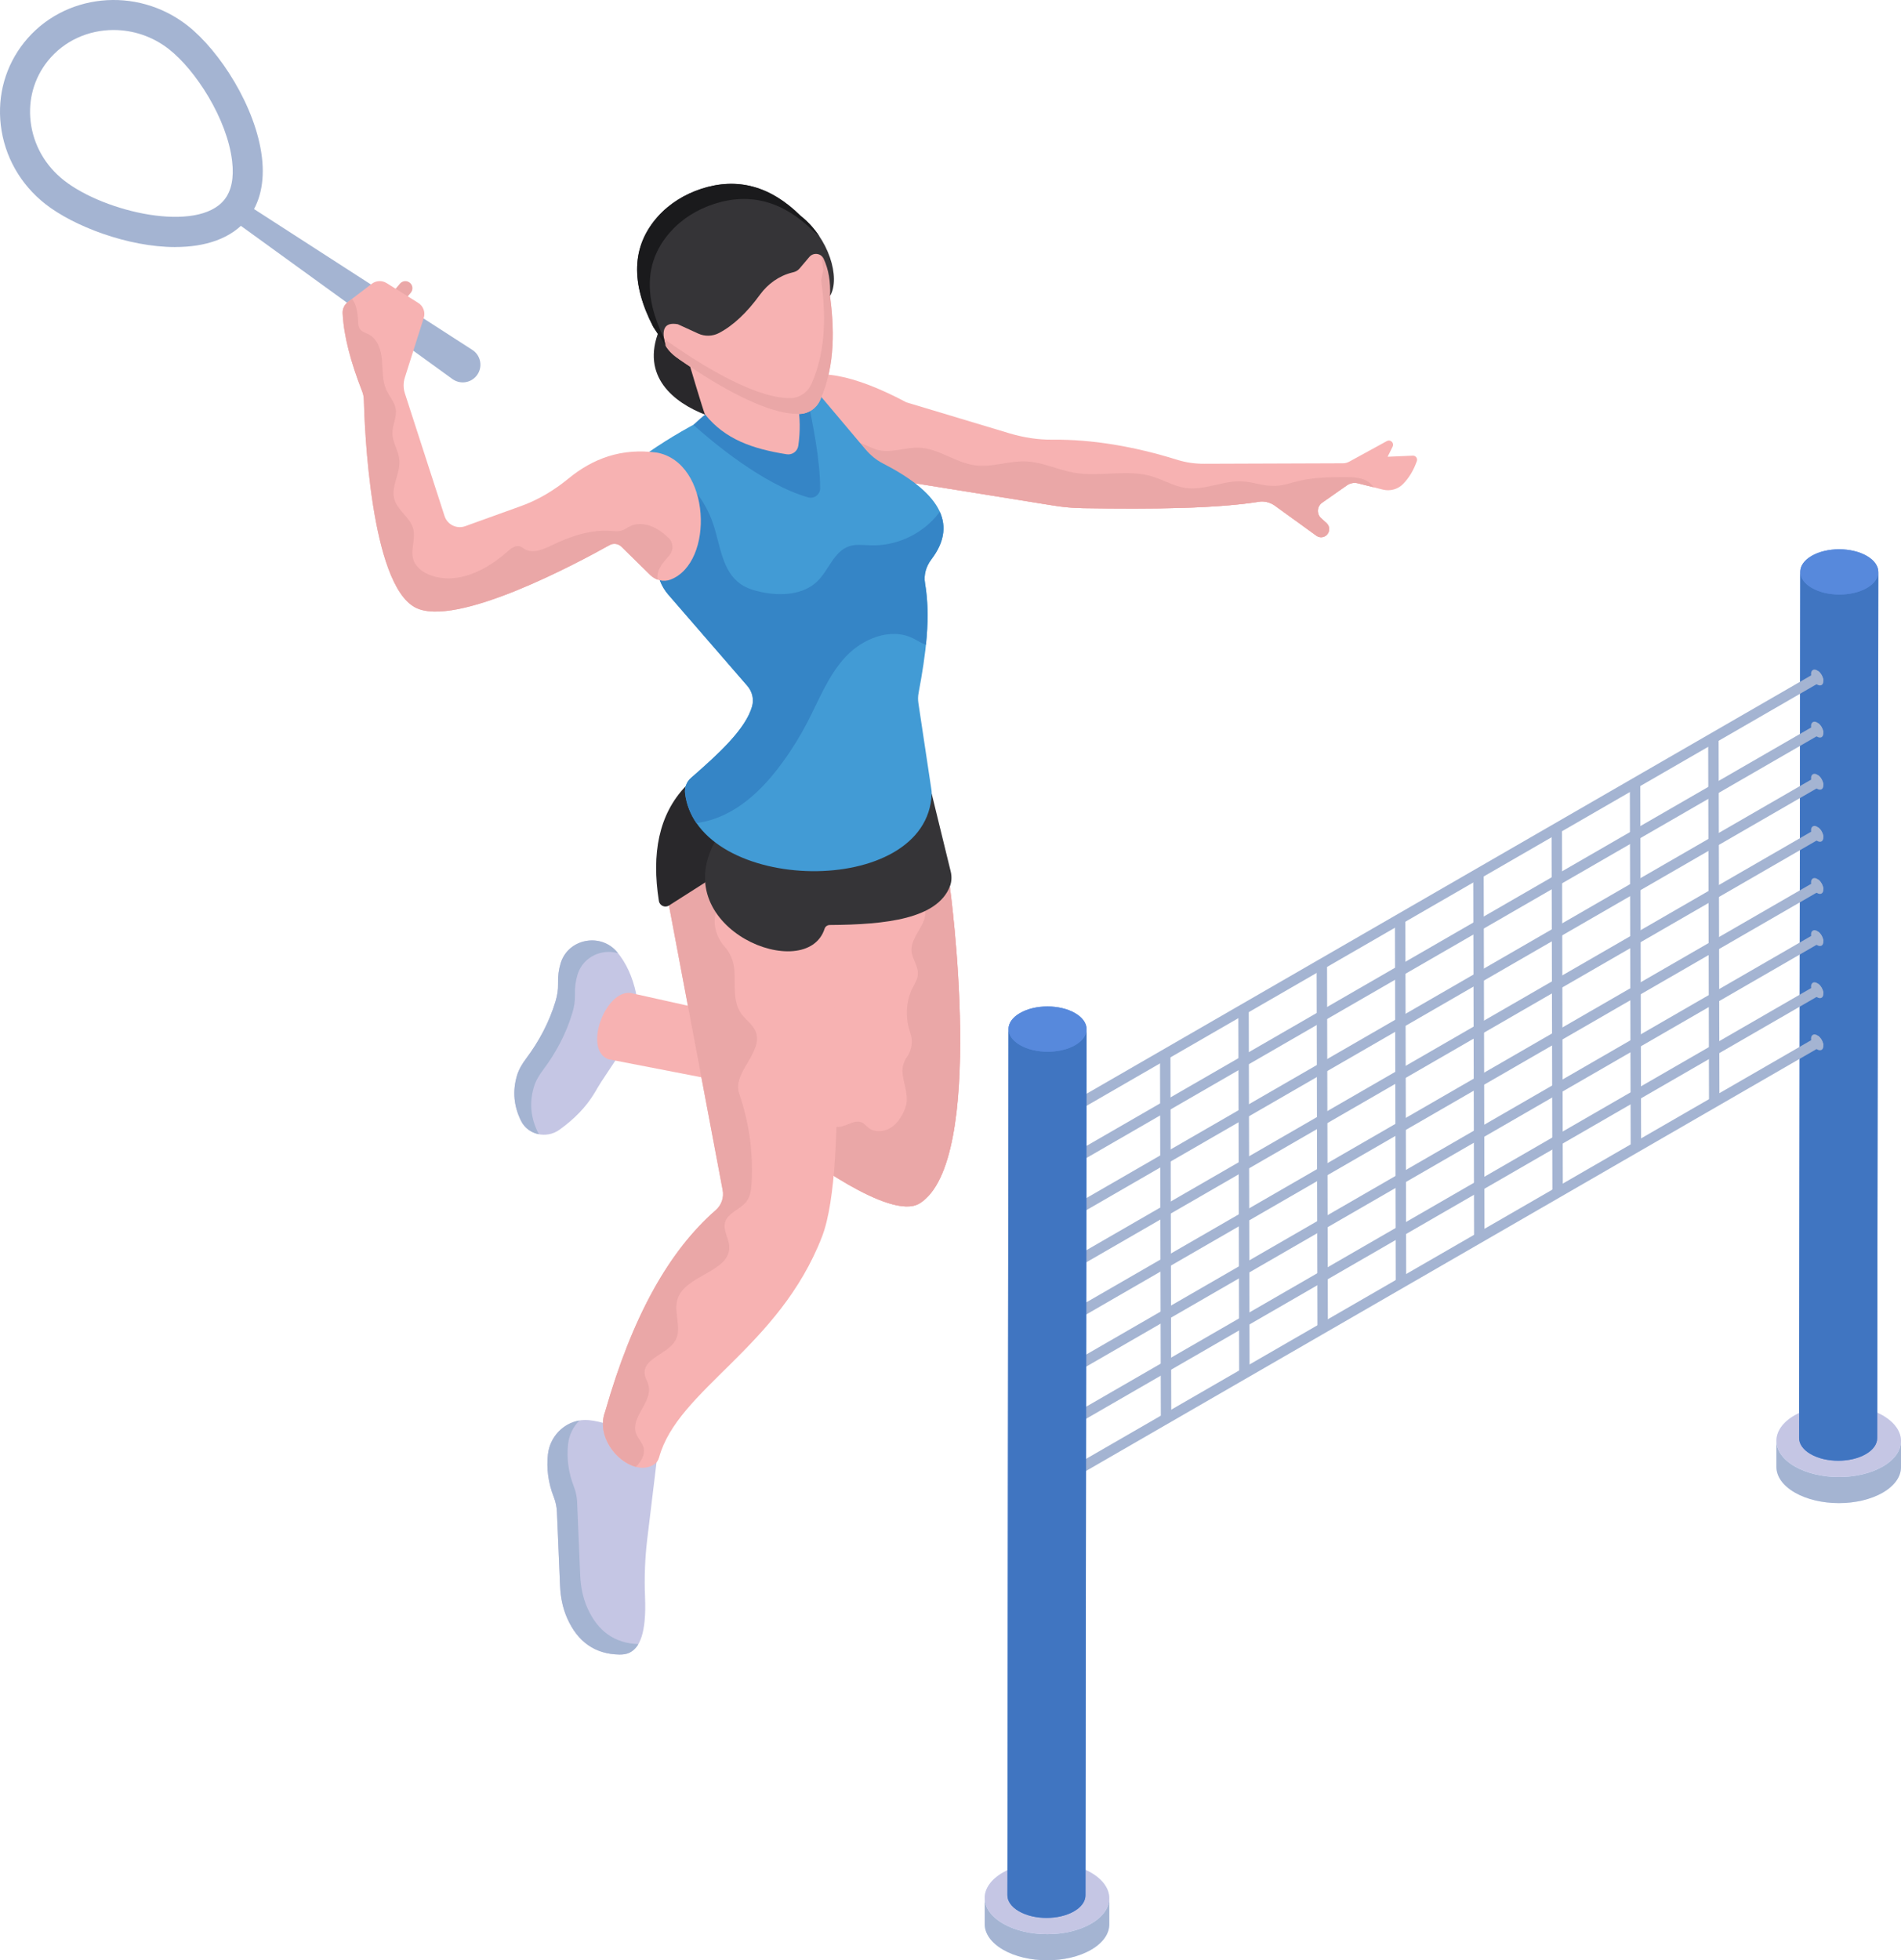 <?xml version="1.0" encoding="UTF-8"?><svg id="Layer_2" xmlns="http://www.w3.org/2000/svg" viewBox="0 0 506.38 522.05"><defs><style>.cls-1{fill:#f7b2b2;}.cls-1,.cls-2,.cls-3,.cls-4,.cls-5,.cls-6,.cls-7,.cls-8,.cls-9,.cls-10,.cls-11,.cls-12{stroke-width:0px;}.cls-2{fill:#5789dc;}.cls-3{fill:#3585c6;}.cls-4{fill:#a4b4d2;}.cls-13{isolation:isolate;}.cls-5{fill:#353437;}.cls-6{fill:#c5c6e4;}.cls-7{fill:#dde9fe;}.cls-8{fill:#4075c1;}.cls-9{fill:#1a1a1c;}.cls-10{fill:#eaa7a7;}.cls-11{fill:#429bd5;}.cls-12{fill:#29282b;}</style></defs><g id="Layer_1-2"><path class="cls-10" d="M109.42,77.97l-5.47,6.43-2.87-2.44,5.47-6.43c.67-.79,1.86-.89,2.65-.21h0c.79.67.89,1.86.21,2.65Z"/><path class="cls-4" d="M125.81,93.18l-62.29-40.18v3.43h-4.49l61.48,44.51c.06.05.14.1.21.14,2.18,1.41,5.09.78,6.5-1.4,1.41-2.18.78-5.09-1.4-6.5Z"/><path class="cls-6" d="M169.45,264.62c-.95-4.52-2.66-8.15-5.01-11.01-4.34-5.27-13-3.67-15.06,2.84-.53,1.68-.78,3.52-.72,5.52.05,1.62-.23,3.24-.7,4.79-1.68,5.54-4.36,10.55-7.8,15.14-1.04,1.38-1.95,2.88-2.44,4.54-1.25,4.23-.81,8.23,1.07,12.04,1.86,3.78,6.78,4.85,10.2,2.41,3.93-2.8,7.14-6.06,9.42-9.88.61-1.02,1.19-2.05,1.84-3.04l3.65-5.51,5.54-17.84Z"/><path class="cls-4" d="M164.62,253.85c-4.26-1.24-9.26.9-10.76,5.64-.52,1.67-.77,3.52-.71,5.52.05,1.62-.23,3.24-.7,4.79-1.67,5.55-4.35,10.55-7.8,15.16-1.04,1.37-1.95,2.87-2.44,4.54-1.25,4.21-.82,8.21,1.06,12.03.09.19.19.37.31.54-2-.37-3.83-1.6-4.8-3.59-1.88-3.81-2.33-7.81-1.08-12.03.5-1.67,1.41-3.17,2.45-4.54,3.43-4.61,6.11-9.61,7.8-15.16.47-1.55.75-3.17.7-4.79-.07-2,.19-3.85.71-5.52,2.05-6.51,10.72-8.11,15.05-2.84.07.07.12.16.19.24Z"/><path class="cls-1" d="M183.8,267.96l-15.79-3.51c-6.79-.9-12.71,15.07-5.97,17.64l25.74,4.99,4.81-12.1-8.8-7.02Z"/><path class="cls-1" d="M253,236.14s9.99,73.19-8.08,84.36c-7.85,4.85-32.09-13.71-32.09-13.71l7.78-28.03c.98-2.44,1.34-5.08,1.05-7.69-1.31-11.68-7.85-44.31-7.37-44.4.58-.12,37.04,5.7,37.04,5.7l1.1,4.95.56-1.17Z"/><path class="cls-1" d="M244.92,320.49c-7.85,4.86-32.09-13.71-32.09-13.71v-11.54c.82.12,1.62.33,2.37.68,2.89,1.34,5.2,4.54,8.37,4.18,2.12-.23,4.23-2.09,6.13-1.11.61.33,1.04.9,1.58,1.32,1.53,1.22,3.79,1.2,5.52.3s2.96-2.54,3.81-4.28c.37-.77.68-1.55.82-2.38.5-2.84-.89-5.67-1.04-8.56-.05-1.32.4-2.77,1.17-3.85,1.32-1.86,1.71-4.25.94-6.4-1.39-3.92-1.25-8.42.63-12.15.56-1.08,1.24-2.16,1.36-3.36.23-2.26-1.6-4.28-1.69-6.54-.17-4.11,5.19-7.8,3.22-11.4-.96-1.78-3.38-2.45-4.09-4.33-.73-1.9.66-3.93,2.16-5.31.21-.19.42-.38.63-.56,3.88.52,6.63.89,6.63.89l1.1,4.94.57-1.17s9.99,73.18-8.08,84.35Z"/><path class="cls-10" d="M244.92,320.49c-7.85,4.86-32.09-13.71-32.09-13.71v-11.54c.82.12,1.62.33,2.37.68,2.89,1.34,5.2,4.54,8.37,4.18,2.12-.23,4.23-2.09,6.13-1.11.61.33,1.04.9,1.58,1.32,1.53,1.22,3.79,1.2,5.52.3s2.96-2.54,3.81-4.28c.37-.77.68-1.55.82-2.38.5-2.84-.89-5.67-1.04-8.56-.05-1.32.4-2.77,1.17-3.85,1.32-1.86,1.71-4.25.94-6.4-1.39-3.92-1.25-8.42.63-12.15.56-1.08,1.24-2.16,1.36-3.36.23-2.26-1.6-4.28-1.69-6.54-.17-4.11,5.19-7.8,3.22-11.4-.96-1.78-3.38-2.45-4.09-4.33-.73-1.9.66-3.93,2.16-5.31.21-.19.42-.38.63-.56,3.88.52,6.63.89,6.63.89l1.1,4.94.57-1.17s9.99,73.18-8.08,84.35Z"/><path class="cls-6" d="M162.27,379.49c-1.85-.69-3.66-1.12-5.44-1.29-5.47-.51-10.3,3.69-10.88,9.16-.38,3.65.03,7.42,1.57,11.37.49,1.26.77,2.6.83,3.95l.83,19.67c.12,2.96.69,5.9,1.89,8.6,2.79,6.31,7.4,9.56,13.87,9.68.92.02,1.85-.08,2.68-.48,2.78-1.31,4.6-5.17,4.2-14.87-.21-5.16-.02-10.33.6-15.46l2.47-20.43-12.64-9.9Z"/><path class="cls-4" d="M170.04,437.86c-.66,1.13-1.48,1.86-2.4,2.3-.84.38-1.76.49-2.68.47-6.47-.12-11.09-3.38-13.87-9.68-1.2-2.72-1.78-5.66-1.9-8.6l-.84-19.67c-.05-1.36-.33-2.7-.82-3.95-1.55-3.95-1.97-7.73-1.58-11.38.49-4.63,4.02-8.34,8.42-9.05-1.67,1.62-2.78,3.83-3.05,6.3-.38,3.65.03,7.43,1.57,11.38.49,1.25.77,2.59.84,3.93l.82,19.67c.14,2.96.7,5.9,1.9,8.61,2.75,6.21,7.26,9.45,13.59,9.66Z"/><path class="cls-1" d="M178.2,241.16l14.28,75.71c.42,2-.28,4.06-1.82,5.4-12.5,10.91-22.24,28.33-29.46,53.66-3.21,8.4,7.16,18.04,13.13,14.02.62-.42,1.03-1.08,1.23-1.81,5.01-18.19,31.9-29.15,43.39-58.75,7.51-19.36,2.08-83.04,2.08-83.04l-21.59-12.36-19.7-1.96-1.54,9.14Z"/><path class="cls-10" d="M196.92,291.29c2.61,7.57,3.74,15.66,3.29,23.67-.09,1.74-.3,3.57-1.34,4.98-1.62,2.18-5.03,2.99-5.73,5.62-.56,2.11.99,4.19,1.11,6.35.37,6.91-11.82,7.54-13.8,14.15-1.06,3.52,1.24,7.61-.5,10.84-2.02,3.74-8.7,4.79-8.21,9.01.12,1.1.78,2.05,1.03,3.12,1.04,4.37-4.84,8.41-3.36,12.67.45,1.31,1.58,2.33,1.97,3.67.56,1.93-.5,3.76-1.98,5.27-5.31-1.34-10.62-8.39-8.2-14.72,7.22-25.32,16.97-42.74,29.46-53.65,1.53-1.34,2.23-3.39,1.83-5.4l-14.29-75.72,1.55-9.14,10.09,1.01c1.36,1.95,2.07,4.28,1.69,6.86-.12.82-.35,1.62-.63,2.42-1.22,3.48-.24,7.2,2.24,9.94,1.44,1.58,2.35,4.02,2.49,6.21.26,3.92-.49,8.25,1.78,11.45,1.17,1.69,3.08,2.85,3.86,4.75,2.28,5.52-6.39,11.03-4.35,16.64Z"/><path class="cls-1" d="M210.1,102.06c6.65-4.66,17.53-2.23,31.34,5.09l27.39,8.23c3.72,1.12,7.59,1.74,11.47,1.71,10.68-.1,21.83,1.79,33.38,5.39,2.29.71,4.69,1.04,7.1,1.03l36.92-.13c.6,0,1.19-.15,1.72-.44l10.01-5.48c.42-.23.94-.17,1.29.16h0c.37.34.47.88.25,1.32l-1.34,2.7,6.72-.29c.76-.03,1.32.72,1.07,1.44-.84,2.38-2.04,4.43-3.66,6.09-1.4,1.43-3.46,2-5.4,1.51l-6.6-1.67c-1.02-.26-2.1-.06-2.96.54l-6.62,4.64c-1.37.96-1.51,2.95-.27,4.09l1.48,1.37c.94.87.92,2.37-.06,3.21h0c-.75.65-1.86.7-2.66.11l-10.99-7.96c-1.1-.8-2.44-1.21-3.81-1.16-11.69,1.91-28.84,2.07-47.37,1.78-2.63-.04-5.25-.27-7.84-.68l-51.94-8.36-18.6-24.21Z"/><path class="cls-1" d="M365.9,129.75l-4.16-1.03c-1.03-.26-2.09-.08-2.97.54l-6.61,4.62c-1.37.98-1.5,2.97-.28,4.1l1.5,1.34c.93.88.9,2.38-.08,3.23-.39.34-.88.52-1.39.52-.44,0-.88-.13-1.27-.41l-11-7.95c-1.08-.8-2.43-1.21-3.8-1.16-11.69,1.91-28.84,2.07-47.37,1.78-2.63-.05-5.24-.26-7.85-.7l-51.94-8.36-6.35-8.26c2.32-.83,4.93-.72,7.25.13,1.5.54,2.87,1.37,4.41,1.73,3.51.85,7.15-.77,10.74-.65,5.32.18,9.86,4.08,15.13,4.72,4.44.57,8.88-1.24,13.35-1.06,4.44.15,8.57,2.27,12.96,3.02,6.82,1.19,14.02-1.01,20.65.96,3.05.9,5.86,2.66,9.04,3.1,5.01.7,9.97-2.01,15.02-1.76,2.94.15,5.78,1.32,8.75,1.21,2.22-.08,4.36-.85,6.53-1.37,3.9-.9,7.93-.96,11.93-.98,2.43,0,5.11.05,6.92,1.68.34.31.62.65.88,1.01Z"/><path class="cls-10" d="M365.9,129.75l-4.16-1.03c-1.03-.26-2.09-.08-2.97.54l-6.61,4.62c-1.37.98-1.5,2.97-.28,4.1l1.5,1.34c.93.88.9,2.38-.08,3.23-.39.34-.88.52-1.39.52-.44,0-.88-.13-1.27-.41l-11-7.95c-1.08-.8-2.43-1.21-3.8-1.16-11.69,1.91-28.84,2.07-47.37,1.78-2.63-.05-5.24-.26-7.85-.7l-51.94-8.36-6.35-8.26c2.32-.83,4.93-.72,7.25.13,1.5.54,2.87,1.37,4.41,1.73,3.51.85,7.15-.77,10.74-.65,5.32.18,9.86,4.08,15.13,4.72,4.44.57,8.88-1.24,13.35-1.06,4.44.15,8.57,2.27,12.96,3.02,6.82,1.19,14.02-1.01,20.65.96,3.05.9,5.86,2.66,9.04,3.1,5.01.7,9.97-2.01,15.02-1.76,2.94.15,5.78,1.32,8.75,1.21,2.22-.08,4.36-.85,6.53-1.37,3.9-.9,7.93-.96,11.93-.98,2.43,0,5.11.05,6.92,1.68.34.31.62.65.88,1.01Z"/><path class="cls-12" d="M182.67,209.36c-7.25,7.57-9.13,18.04-7.16,30.57.2,1.26,1.62,1.91,2.69,1.22l9.59-6.11,11.65-12.89-9.99-9.7-6.78-3.09Z"/><path class="cls-5" d="M190.39,224.24c-12.6,23.25,24.5,38.03,29.27,23.07.19-.59.76-.97,1.37-.97,15.2-.09,28.53-1.69,31.97-10.2.52-1.29.57-2.72.24-4.07l-5.06-20.7h-38.7l-19.1,12.87Z"/><path class="cls-11" d="M211.08,101.73c-13.77,4.54-27.24,11.08-38.12,18.58l2.05,30.24c.06,2.87,1.13,5.63,3.01,7.8l21.07,24.31c1.22,1.41,1.8,3.33,1.34,5.15-1.58,6.24-9.11,13.04-16.39,19.39-1.15,1.01-1.74,2.53-1.55,4.05,3.33,26.97,64.67,28.34,65.69.11.01-.3,0-.59-.05-.88-.42-2.8-2.77-18.47-3.49-23.22-.14-.91-.12-1.83.05-2.73,1.92-10.23,3.27-20.09,1.72-29.21-.39-2.27.31-4.54,1.7-6.36,7.52-9.87,1.33-18.22-12.92-25.54-1.8-.92-3.37-2.24-4.68-3.79l-13.69-16.24c-1.4-1.66-3.69-2.34-5.75-1.66Z"/><path class="cls-3" d="M248.1,148.96c-1.38,1.81-2.09,4.09-1.7,6.34.9,5.24.83,10.73.25,16.4-1.22-.37-2.28-1.14-3.43-1.7-5.99-2.97-13.49.07-18.03,4.98-4.54,4.9-7,11.33-10.07,17.26-1.92,3.71-4.12,7.28-6.57,10.65-4,5.52-8.81,10.63-14.87,13.73-2.54,1.3-5.33,2.2-8.17,2.58-1.59-2.31-2.64-4.92-3.02-7.83-.2-1.56.36-3.13,1.54-4.16,7.11-6.21,14.46-12.84,16.27-18.97.58-1.94.1-4.04-1.22-5.57l-21.08-24.32c-1.88-2.17-2.94-4.92-3-7.8l-.54-24.27c1.89-.29,3.74-.31,5.54.35,2.1.76,3.77,2.39,5.16,4.12,2.13,2.66,3.79,5.7,4.86,8.93,1.85,5.61,2.35,12.36,7.16,15.79,1.71,1.22,3.78,1.83,5.84,2.25,5.13,1.03,11.07.7,14.78-2.99,2.99-2.97,4.36-7.86,8.33-9.23,1.87-.64,3.89-.32,5.85-.27,6.45.2,12.92-2.63,17.17-7.47.41-.46.8-.95,1.19-1.44,1.76,3.93,1.19,8.12-2.25,12.64Z"/><path class="cls-1" d="M174.93,120.53c-9.35-1.27-16.97,1.55-23.5,6.91-3.79,3.11-8,5.66-12.61,7.32l-14.9,5.37c-2.27.82-4.76-.41-5.5-2.7l-10.57-32.67c-.44-1.37-.45-2.84-.01-4.21l5.04-15.9c.48-1.51-.13-3.14-1.46-3.98l-8.44-5.28c-1.22-.76-2.78-.69-3.93.18l-6.41,4.88c-.91.69-1.42,1.78-1.37,2.93.27,6.06,2.18,13.08,5.17,20.75.29.74.46,1.54.48,2.33.2,7.59,1.81,48.97,13.65,55.29,10.73,5.72,43.8-12.1,51.78-16.58,1.04-.58,2.34-.41,3.19.43l7.65,7.52c1.42,1.39,3.52,1.95,5.38,1.25,11.79-4.45,10.87-31.23-3.65-33.85Z"/><path class="cls-10" d="M178.4,147.77c-1.32,1.6-2.87,3.07-3.2,5.06-.08.54-.08,1.06-.03,1.55-.72-.28-1.42-.72-1.99-1.26l-7.64-7.51c-.85-.83-2.14-1.01-3.2-.41-7.98,4.47-41.05,22.28-51.76,16.57-11.85-6.32-13.48-47.71-13.66-55.3-.03-.8-.18-1.6-.49-2.32-2.99-7.67-4.88-14.69-5.16-20.76-.05-1.14.47-2.25,1.37-2.92l1.14-.88c1.19,1.57,1.52,3.79,1.6,5.83.03.77.05,1.63.54,2.27.54.72,1.5.96,2.32,1.37,2.38,1.24,3.28,4.18,3.51,6.87.23,2.66.05,5.45,1.16,7.9.8,1.73,2.19,3.2,2.5,5.09.34,2.17-.9,4.26-.88,6.45.03,2.5,1.65,4.72,1.86,7.2.28,3.49-2.27,6.92-1.37,10.3.83,3.07,4.26,4.9,5.06,8,.67,2.63-.77,5.47,0,8.08.65,2.17,2.71,3.61,4.85,4.34,7.02,2.43,14.71-1.45,20.24-6.4.96-.83,2.12-1.78,3.33-1.39.47.15.83.49,1.26.75,2.22,1.29,5.01.03,7.33-1.08,4.9-2.37,10.25-4.18,15.67-3.79.9.08,1.83.21,2.71-.05.88-.23,1.6-.83,2.4-1.21,2.12-1.01,4.7-.57,6.76.54,1.32.7,2.45,1.65,3.51,2.66,1.24,1.19,1.32,3.15.23,4.47Z"/><path class="cls-4" d="M46.71,65.8c-12.67,0-27.12-5.59-34.57-11.42C5.43,49.13,1.19,41.65.21,33.32c-.94-7.98,1.27-15.8,6.22-22.01C16.87-1.78,36.39-3.81,49.94,6.8c8.51,6.66,18.25,21.63,19.84,35.17.77,6.56-.53,12.16-3.75,16.19h0c-4.38,5.51-11.52,7.63-19.33,7.63ZM30.26,7.99c-6.68,0-13.21,2.83-17.57,8.3-3.61,4.53-5.22,10.24-4.53,16.09.73,6.19,3.89,11.76,8.92,15.69,10.84,8.48,35.54,14.09,42.7,5.1h0c1.88-2.37,2.58-5.82,2.05-10.27-1.33-11.31-9.77-24.28-16.83-29.8-4.39-3.44-9.61-5.11-14.74-5.11Z"/><path class="cls-3" d="M189.68,109.26c-.09-.07-.19-.14-.28-.22l2.95-.57-.46-2.4c.85-.43,1.69-.86,2.54-1.25,5.54-2.6,11.16-4.35,16.85-5.19.39-.06.79-.11,1.19-.16.37-.05.03-2.25.39-2.28.29,1.24,1.28,4.63,1.55,5.85,2.28,10.19,4.04,19.7,4.06,26.99,0,1.67-1.59,2.88-3.19,2.43-12.05-3.42-25.71-14.95-30.58-19.32,1.2-1.09,2.33-2.16,3.59-3.07.42-.3.95-.52,1.38-.81Z"/><path class="cls-12" d="M175.58,87.96c-4.97,12.33,3.94,19.27,12.33,22.51,1.48-4.78-2.96-9.81-4.13-13.76l.31-6.14-7.64-5.2-.86,2.59Z"/><path class="cls-1" d="M212.5,107.71c.66,3.5.69,7.16.15,10.98-.21,1.5-1.61,2.53-3.11,2.29-9.06-1.45-16.4-3.95-21.75-10.65-.33-.41-4.4-14.2-4.4-14.2l5.72-2.02,18.86,7.47,4.52,6.13Z"/><path class="cls-1" d="M218.46,106.56c-.95,2.13-3.02,3.59-5.35,3.68-10.98.42-29.22-12.57-31.97-14.4-1.66-1.1-2.99-2.33-3.81-3.73-1.67-2.93-.86-6.65,0-10.39l16.51-6.79,22.94-10.52,3.84,4.46,1.03,7.22-.56,2.73c1.02,7.85,1.64,18.15-2.63,27.74Z"/><path class="cls-10" d="M176.52,89.8c.14.8.4,1.58.81,2.31.83,1.4,2.16,2.61,3.81,3.72,2.75,1.84,21,14.84,31.98,14.41,2.32-.1,4.39-1.56,5.34-3.68,4.28-9.6,3.65-19.91,2.64-27.75l.55-2.74-1.02-7.22-2.07-2.42.76,5.42-.57,2.73c1.03,7.85,1.65,18.14-2.63,27.74-.95,2.12-3.02,3.59-5.35,3.68-10.98.42-29.23-12.57-31.96-14.4-.85-.56-1.63-1.16-2.29-1.81Z"/><path class="cls-5" d="M174.01,87.04c-6.03-11.65-5.81-21.49,1.21-29.35,3.09-3.46,7.15-5.95,11.57-7.39,9.62-3.14,18.44-.76,26.44,7.15,7.55,5.94,10.74,16.57,7.87,21.37.17-3.75-.37-7.07-1.7-9.91-.7-1.5-2.74-1.74-3.81-.48l-2.59,3.06c-.43.51-1.02.86-1.66,1.01-.1.02-.19.05-.29.07-3.49.86-6.51,3.01-8.62,5.92-3.41,4.69-7.04,8.17-10.91,10.2-1.73.9-3.77.95-5.54.14l-5.42-2.48c-3.61-.65-4.55,1.41-3.22,5.76l-3.32-5.06Z"/><path class="cls-9" d="M174.01,87.05l3.32,5.06c-.23-.79-.4-1.49-.49-2.11-5.46-11.19-5.04-20.66,1.76-28.27,3.08-3.47,7.15-5.96,11.57-7.4,9.61-3.14,18.43-.75,26.43,7.16.58.46,1.14.95,1.67,1.47-1.35-2.04-3.04-3.95-5.05-5.51-8-7.91-16.81-10.3-26.43-7.16-4.42,1.44-8.47,3.94-11.57,7.4-7.02,7.88-7.24,17.7-1.21,29.36Z"/><g class="cls-13"><path class="cls-7" d="M506.37,383.78v6.95c0,2.45-1.61,4.87-4.81,6.75-6.46,3.75-16.97,3.75-23.47,0-3.26-1.9-4.92-4.36-4.89-6.85v-6.89s0,.04,0,.06c-.05-2.47,1.54-4.97,4.81-6.85,6.46-3.77,16.97-3.77,23.47,0,3.31,1.9,4.93,4.42,4.89,6.9,0-.02,0-.05,0-.07Z"/></g><g class="cls-13"><path class="cls-4" d="M506.38,383.79v6.95c0,2.44-1.61,4.88-4.82,6.75-6.46,3.76-16.98,3.75-23.47,0-3.27-1.89-4.91-4.37-4.9-6.84v-6.95c0,2.48,1.63,4.95,4.9,6.84,6.49,3.75,17,3.76,23.47,0,3.21-1.87,4.81-4.31,4.82-6.75Z"/><path class="cls-6" d="M501.49,376.94c6.49,3.75,6.54,9.84.08,13.59-6.46,3.76-16.98,3.75-23.47,0-6.51-3.76-6.54-9.84-.08-13.59s16.96-3.76,23.47,0Z"/></g><path class="cls-2" d="M500.34,152.35l-.31,230.68c0,1.53-1,3.06-3.02,4.22-4.06,2.35-10.64,2.35-14.7,0-2.06-1.18-3.08-2.73-3.08-4.28l.31-230.68c0-1.53,1-3.06,3.02-4.24,4.06-2.35,10.64-2.35,14.7,0,2.06,1.18,3.08,2.75,3.08,4.3Z"/><g class="cls-13"><path class="cls-8" d="M500.34,152.34l-.3,230.68c0,1.53-1.01,3.06-3.02,4.23-4.05,2.35-10.63,2.35-14.7,0-2.05-1.18-3.08-2.74-3.07-4.29l.3-230.68c0,1.55,1.02,3.1,3.07,4.29,4.07,2.35,10.65,2.35,14.7,0,2.01-1.17,3.02-2.7,3.02-4.23Z"/></g><path class="cls-2" d="M497.27,148.05c4.07,2.35,4.1,6.16.05,8.52-4.05,2.35-10.63,2.35-14.7,0-4.08-2.35-4.1-6.16-.05-8.52,4.05-2.35,10.63-2.35,14.7,0Z"/><path class="cls-4" d="M484.07,178.54c.91.52,1.64,1.79,1.64,2.84,0,1.04-.74,1.46-1.65.94s-1.64-1.8-1.64-2.84c0-1.05.75-1.46,1.65-.94Z"/><path class="cls-4" d="M485.7,181.19l-1.81,1.03-200.46,115.74c-.22.11-.47.19-.69.19-.47,0-.94-.25-1.22-.69-.36-.67-.14-1.53.53-1.92l200.41-115.69,1.92-1.11c.72.56,1.25,1.56,1.33,2.44Z"/><path class="cls-4" d="M484.07,192.42c.91.52,1.64,1.79,1.64,2.84,0,1.04-.74,1.46-1.65.94s-1.64-1.8-1.64-2.84c0-1.05.75-1.46,1.65-.94Z"/><path class="cls-4" d="M485.7,195.07l-1.81,1.03-200.46,115.74c-.22.11-.47.19-.69.19-.47,0-.94-.25-1.22-.69-.36-.67-.14-1.53.53-1.92l200.41-115.69,1.92-1.11c.72.56,1.25,1.56,1.33,2.44Z"/><path class="cls-4" d="M484.07,206.3c.91.52,1.64,1.79,1.64,2.84,0,1.04-.74,1.46-1.65.94s-1.64-1.8-1.64-2.84c0-1.05.75-1.46,1.65-.94Z"/><path class="cls-4" d="M485.7,208.95l-1.81,1.03-200.46,115.74c-.22.11-.47.19-.69.19-.47,0-.94-.25-1.22-.69-.36-.67-.14-1.53.53-1.92l200.41-115.69,1.92-1.11c.72.56,1.25,1.56,1.33,2.44Z"/><path class="cls-4" d="M484.07,220.18c.91.52,1.64,1.79,1.64,2.84,0,1.04-.74,1.46-1.65.94s-1.64-1.8-1.64-2.84c0-1.05.75-1.46,1.65-.94Z"/><path class="cls-4" d="M485.7,222.83l-1.81,1.03-200.46,115.74c-.22.11-.47.19-.69.19-.47,0-.94-.25-1.22-.69-.36-.67-.14-1.53.53-1.92l200.41-115.69,1.92-1.11c.72.56,1.25,1.56,1.33,2.44Z"/><path class="cls-4" d="M484.07,234.06c.91.52,1.64,1.79,1.64,2.84,0,1.04-.74,1.46-1.65.94s-1.64-1.8-1.64-2.84c0-1.05.75-1.46,1.65-.94Z"/><path class="cls-4" d="M485.7,236.71l-1.81,1.03-200.46,115.74c-.22.11-.47.19-.69.19-.47,0-.94-.25-1.22-.69-.36-.67-.14-1.53.53-1.92l200.41-115.69,1.92-1.11c.72.56,1.25,1.56,1.33,2.44Z"/><path class="cls-4" d="M484.07,247.94c.91.52,1.64,1.79,1.64,2.84,0,1.04-.74,1.46-1.65.94s-1.64-1.8-1.64-2.84c0-1.05.75-1.46,1.65-.94Z"/><path class="cls-4" d="M485.7,250.59l-1.81,1.03-200.46,115.74c-.22.11-.47.19-.69.19-.47,0-.94-.25-1.22-.69-.36-.67-.14-1.53.53-1.92l200.41-115.69,1.92-1.11c.72.56,1.25,1.56,1.33,2.44Z"/><path class="cls-4" d="M484.07,261.82c.91.52,1.64,1.79,1.64,2.84,0,1.04-.74,1.46-1.65.94-.91-.52-1.64-1.8-1.64-2.84,0-1.05.75-1.46,1.65-.94Z"/><path class="cls-4" d="M485.7,264.47l-1.81,1.03-200.46,115.74c-.22.11-.47.19-.69.19-.47,0-.94-.25-1.22-.69-.36-.67-.14-1.53.53-1.92l200.41-115.69,1.92-1.11c.72.56,1.25,1.56,1.33,2.44Z"/><path class="cls-4" d="M484.07,275.7c.91.52,1.64,1.79,1.64,2.84,0,1.04-.74,1.46-1.65.94s-1.64-1.8-1.64-2.84c0-1.05.75-1.46,1.65-.94Z"/><path class="cls-4" d="M485.7,278.35l-1.81,1.03-200.46,115.74c-.22.11-.47.19-.69.19-.47,0-.94-.25-1.22-.69-.36-.67-.14-1.53.53-1.92l200.41-115.69,1.92-1.11c.72.56,1.25,1.56,1.33,2.44Z"/><g class="cls-13"><path class="cls-7" d="M295.49,505.55v6.93c-.02,2.45-1.61,4.89-4.83,6.75-6.46,3.75-16.97,3.75-23.47,0-3.26-1.88-4.89-4.36-4.89-6.83v-6.93c0-2.45,1.61-4.89,4.83-6.77,6.46-3.75,16.95-3.75,23.45,0,3.28,1.9,4.91,4.36,4.91,6.85Z"/></g><g class="cls-13"><path class="cls-4" d="M295.49,505.54v6.95c0,2.44-1.61,4.88-4.82,6.75-6.46,3.76-16.98,3.75-23.47,0-3.27-1.89-4.91-4.37-4.9-6.84v-6.95c0,2.48,1.63,4.95,4.9,6.84,6.49,3.75,17,3.76,23.47,0,3.21-1.87,4.81-4.31,4.82-6.75Z"/><path class="cls-6" d="M290.59,498.7c6.49,3.75,6.54,9.84.08,13.59-6.46,3.76-16.98,3.75-23.47,0-6.51-3.76-6.54-9.84-.08-13.59s16.96-3.76,23.47,0Z"/></g><path class="cls-2" d="M289.44,274.09l-.31,230.68c0,1.53-1,3.06-3.02,4.22-4.06,2.37-10.62,2.37-14.7,0-2.04-1.18-3.08-2.73-3.06-4.28l.29-230.66c0-1.55,1.02-3.08,3.04-4.24,4.04-2.37,10.62-2.37,14.7,0,2.04,1.18,3.06,2.73,3.06,4.28Z"/><g class="cls-13"><path class="cls-8" d="M289.44,274.09l-.3,230.68c0,1.53-1.01,3.06-3.02,4.23-4.05,2.35-10.63,2.35-14.7,0-2.05-1.18-3.08-2.74-3.07-4.29l.3-230.68c0,1.55,1.02,3.1,3.07,4.29,4.07,2.35,10.65,2.35,14.7,0,2.01-1.17,3.02-2.7,3.02-4.23Z"/></g><path class="cls-2" d="M286.37,269.81c4.07,2.35,4.1,6.16.05,8.52-4.05,2.35-10.63,2.35-14.7,0-4.08-2.35-4.1-6.16-.05-8.52,4.05-2.35,10.63-2.35,14.7,0Z"/><rect class="cls-4" x="455.14" y="196.67" width="2.78" height="97.03" transform="translate(-.57 1.07) rotate(-.13)"/><rect class="cls-4" x="434.28" y="208.71" width="2.78" height="97.03" transform="translate(-.6 1.02) rotate(-.13)"/><rect class="cls-4" x="413.43" y="220.75" width="2.78" height="97.03" transform="translate(-.63 .98) rotate(-.13)"/><rect class="cls-4" x="392.57" y="232.79" width="2.78" height="97.03" transform="translate(-.66 .93) rotate(-.13)"/><rect class="cls-4" x="371.71" y="244.84" width="2.78" height="97.03" transform="translate(-.69 .88) rotate(-.13)"/><rect class="cls-4" x="350.85" y="256.88" width="2.78" height="97.03" transform="translate(-.72 .83) rotate(-.13)"/><rect class="cls-4" x="329.99" y="268.92" width="2.78" height="97.03" transform="translate(-.74 .78) rotate(-.13)"/><rect class="cls-4" x="309.13" y="280.96" width="2.78" height="97.03" transform="translate(-.77 .73) rotate(-.13)"/></g></svg>